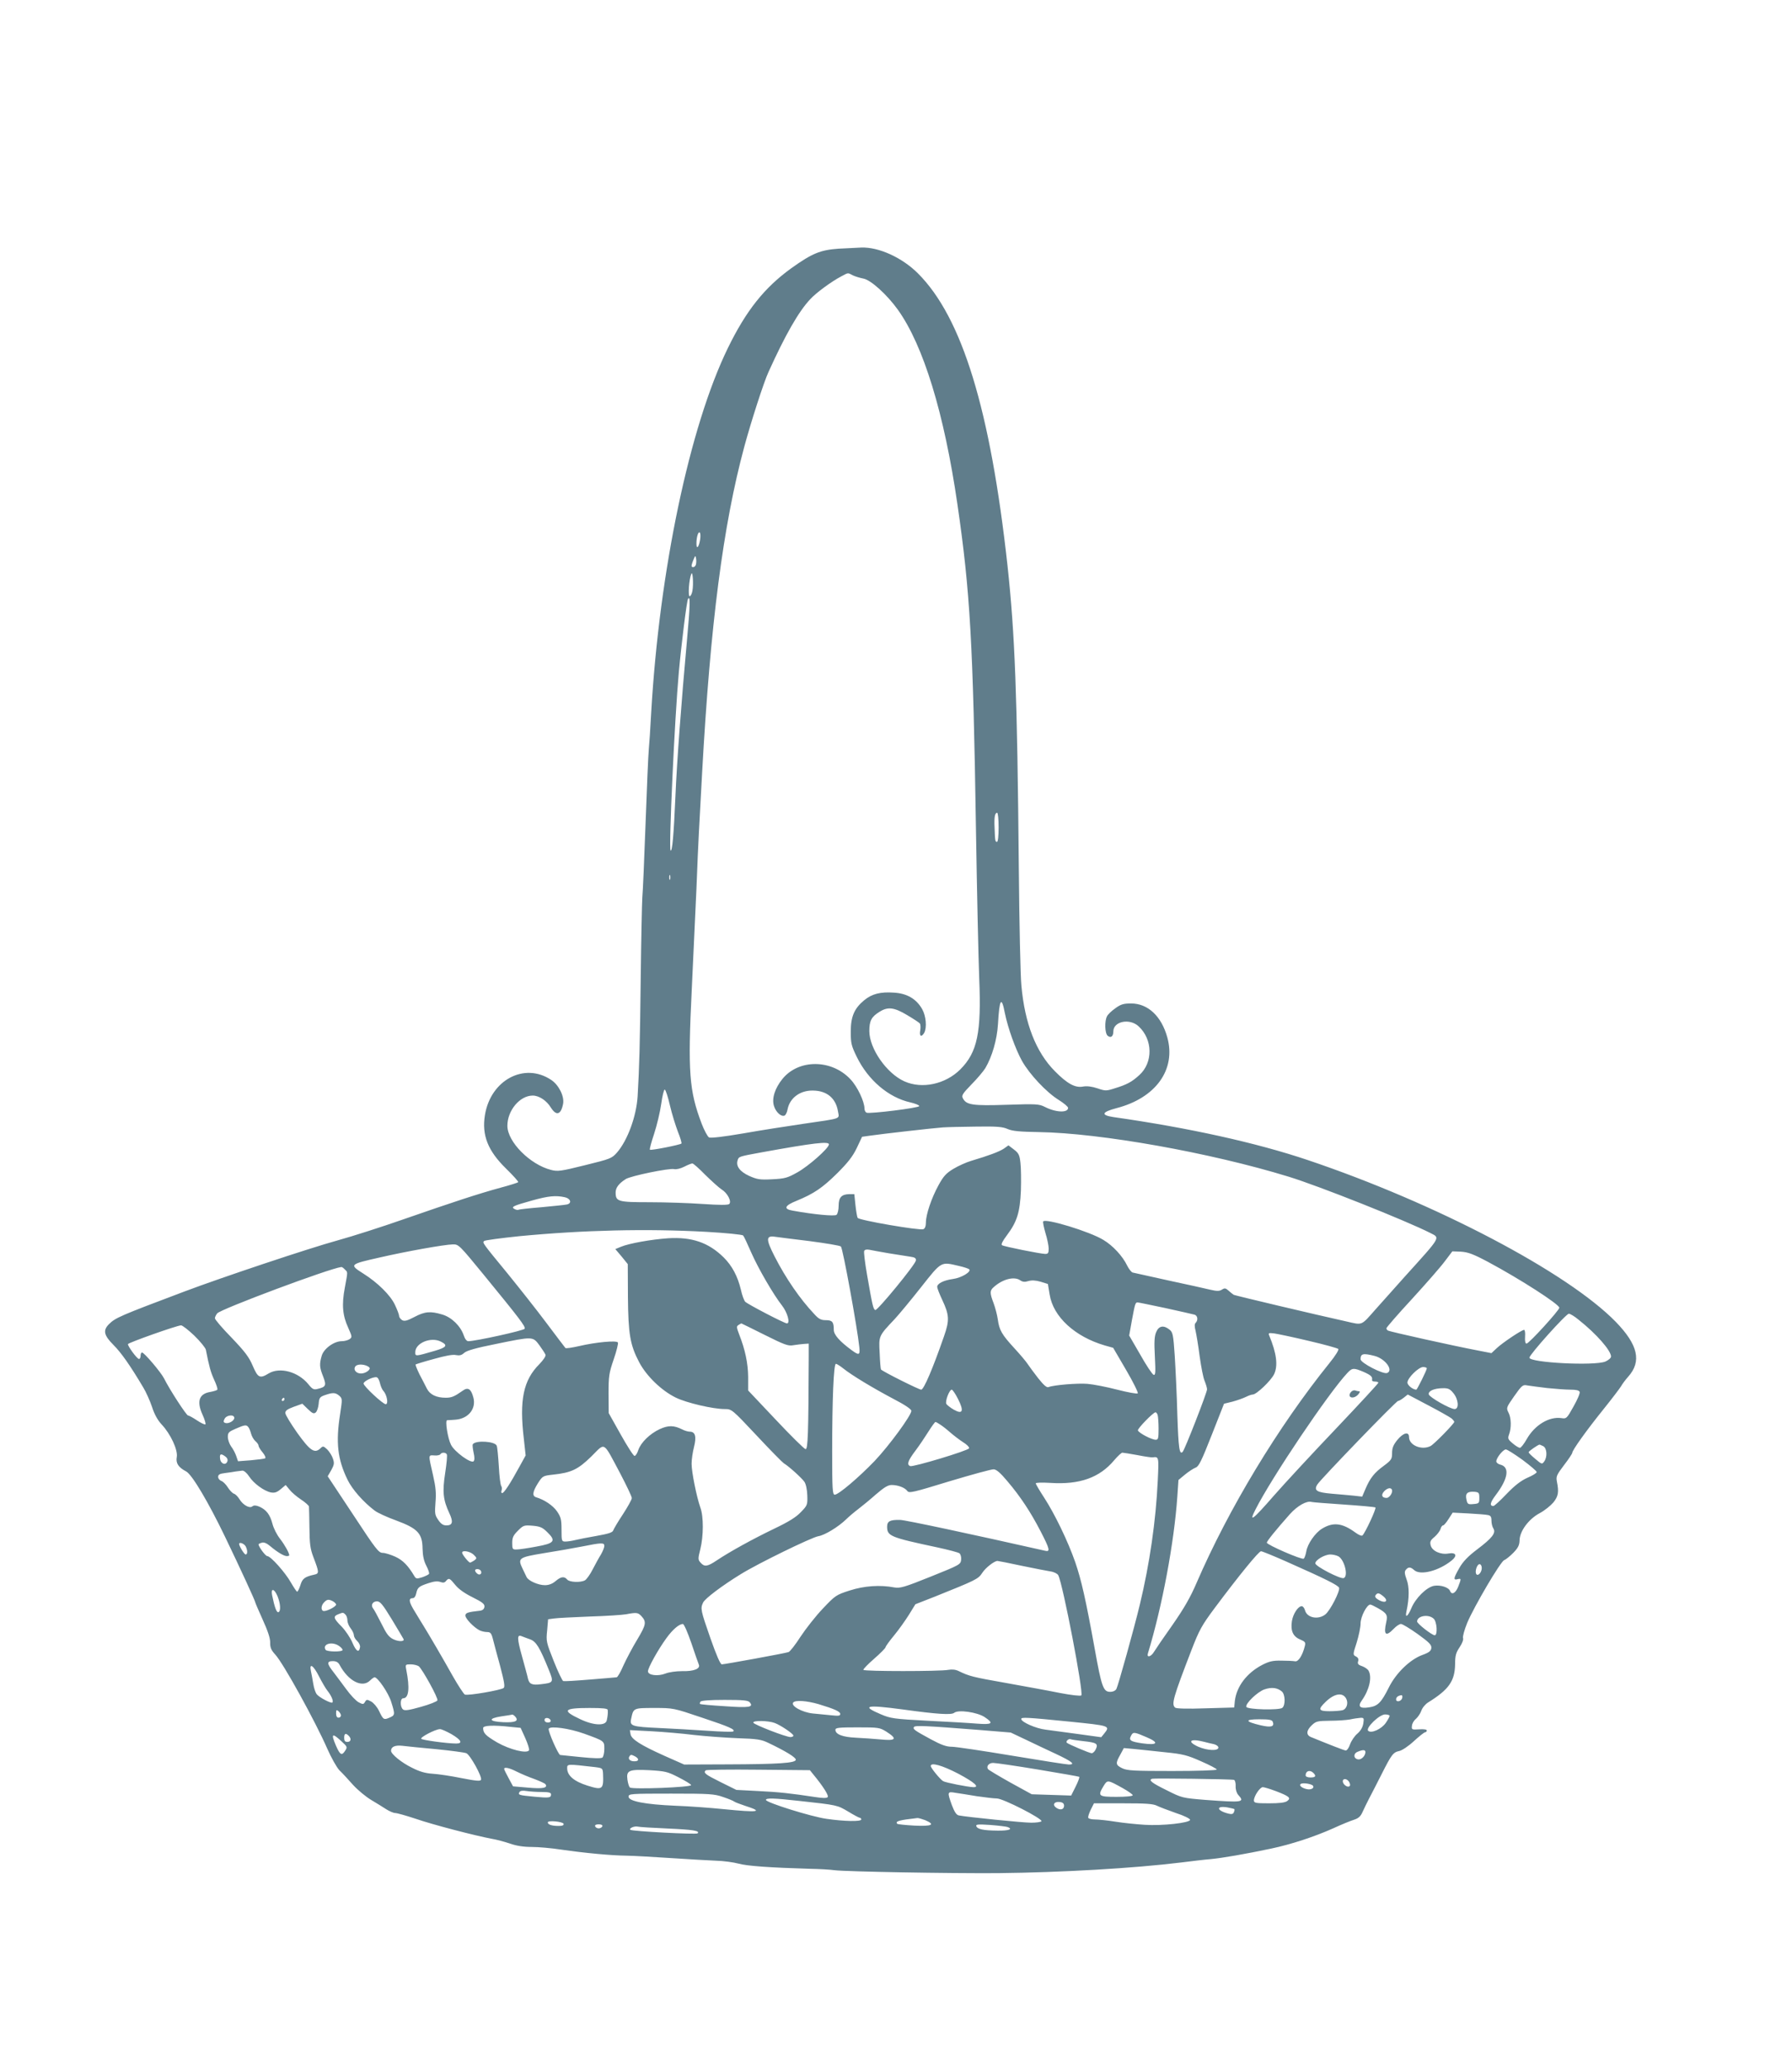 <?xml version="1.0" standalone="no"?>
<!DOCTYPE svg PUBLIC "-//W3C//DTD SVG 20010904//EN"
 "http://www.w3.org/TR/2001/REC-SVG-20010904/DTD/svg10.dtd">
<svg version="1.0" xmlns="http://www.w3.org/2000/svg"
 width="1109pt" height="1280pt" viewBox="0 0 1109 1280"
 preserveAspectRatio="xMidYMid meet">
<g transform="translate(0,1280) scale(0.1,-0.1)"
fill="#607d8b" stroke="none">
<path d="M5190 11261 c-113 -8 -163 -28 -293 -121 -166 -120 -279 -261 -393
-495 -236 -485 -423 -1372 -474 -2255 -5 -96 -12 -200 -15 -230 -3 -30 -12
-237 -20 -460 -8 -223 -17 -427 -20 -455 -2 -27 -7 -257 -10 -510 -5 -416 -8
-527 -19 -720 -8 -124 -62 -272 -128 -348 -32 -36 -40 -39 -198 -78 -149 -37
-169 -40 -210 -29 -130 33 -270 174 -270 273 0 95 77 187 157 187 39 0 86 -31
112 -74 34 -54 63 -45 76 24 8 46 -27 116 -74 147 -166 111 -375 -1 -410 -218
-20 -124 18 -221 132 -332 44 -43 77 -80 74 -83 -3 -3 -52 -19 -109 -34 -136
-37 -303 -92 -599 -195 -134 -47 -318 -106 -409 -131 -178 -49 -714 -228 -950
-317 -398 -150 -426 -162 -466 -202 -38 -38 -31 -69 28 -128 48 -48 103 -126
185 -264 17 -28 41 -82 54 -120 14 -45 35 -82 59 -108 56 -59 102 -159 94
-202 -7 -38 10 -64 58 -89 36 -19 136 -187 241 -405 93 -193 187 -397 187
-406 0 -3 21 -51 46 -107 31 -68 46 -113 46 -140 -1 -31 6 -48 32 -76 51 -56
247 -412 321 -581 25 -57 59 -117 75 -134 17 -16 55 -57 84 -90 30 -33 81 -75
113 -94 32 -19 74 -45 94 -58 19 -12 44 -23 55 -23 11 0 67 -16 125 -35 106
-37 369 -105 470 -124 31 -5 82 -19 115 -30 39 -14 84 -21 134 -21 41 0 122
-7 180 -16 152 -22 313 -37 410 -38 47 -1 171 -8 275 -15 105 -7 228 -14 275
-16 47 -1 110 -10 140 -18 52 -15 199 -25 440 -32 58 -1 128 -5 155 -9 80 -9
704 -20 1010 -18 390 4 842 30 1135 66 63 8 147 18 185 21 72 7 211 31 372 65
124 26 269 74 383 125 52 24 111 48 131 54 27 9 40 21 52 49 9 20 27 57 40 82
13 25 48 92 77 150 62 123 72 136 110 144 16 3 57 30 90 61 33 30 64 55 70 55
5 0 10 5 10 11 0 6 -19 9 -47 7 -46 -3 -48 -2 -45 22 1 14 12 33 25 43 12 11
27 33 33 50 6 18 25 41 43 52 127 79 164 131 166 235 0 54 5 72 28 106 16 24
25 48 21 57 -3 9 9 52 26 94 43 102 207 381 229 388 9 3 34 23 56 45 30 31 38
47 39 78 1 57 57 132 125 168 30 16 67 46 84 66 31 38 35 65 22 129 -6 32 -2
41 44 102 28 36 51 71 51 76 0 16 88 139 191 267 54 67 103 132 111 145 7 13
27 40 44 59 85 95 61 198 -77 340 -300 307 -1113 734 -1906 1001 -318 107
-733 199 -1203 266 -79 12 -72 31 19 55 244 63 370 239 315 438 -36 131 -120
210 -224 210 -47 0 -64 -5 -98 -30 -23 -16 -46 -38 -51 -49 -16 -29 -14 -106
4 -121 20 -16 35 -4 35 28 1 62 102 82 157 30 88 -82 89 -224 4 -301 -47 -43
-77 -59 -152 -82 -53 -17 -58 -17 -108 0 -33 11 -65 15 -87 11 -49 -10 -98 16
-176 95 -117 118 -186 295 -207 529 -6 58 -13 386 -16 730 -10 1078 -24 1444
-70 1870 -106 963 -280 1534 -554 1808 -98 98 -243 164 -351 160 -25 -1 -88
-4 -140 -7z m88 -165 c15 -7 44 -16 65 -20 46 -8 147 -100 213 -192 159 -222
287 -641 369 -1204 79 -542 97 -858 115 -2020 6 -377 15 -788 20 -915 14 -334
-11 -457 -117 -563 -92 -92 -237 -123 -346 -74 -110 49 -217 203 -217 311 0
64 13 89 64 120 51 32 90 27 170 -21 39 -23 74 -46 79 -52 4 -6 5 -26 2 -43
-7 -37 8 -44 25 -14 17 33 11 103 -13 146 -36 63 -93 97 -174 102 -84 6 -137
-7 -186 -48 -60 -50 -82 -100 -82 -194 0 -72 4 -87 37 -155 70 -144 197 -252
331 -282 30 -7 56 -17 56 -23 1 -11 -304 -49 -326 -41 -7 3 -13 14 -13 25 0
44 -44 137 -87 182 -116 124 -319 126 -420 3 -48 -59 -68 -123 -53 -169 12
-38 44 -67 65 -59 7 3 16 20 19 39 14 71 78 118 158 116 86 -1 141 -48 154
-129 8 -49 29 -41 -216 -77 -96 -14 -263 -40 -370 -59 -122 -21 -201 -30 -212
-25 -9 5 -30 44 -46 86 -77 203 -86 319 -61 828 10 209 23 490 29 625 5 135
12 290 15 345 3 55 12 222 20 370 51 925 130 1534 261 2020 41 152 121 401
150 463 104 230 187 375 258 450 35 39 132 110 191 141 47 25 40 24 73 7z
m-945 -1634 c-7 -47 -23 -66 -23 -26 0 40 11 75 20 69 5 -3 6 -22 3 -43z m-27
-158 c-6 -16 -26 -19 -26 -5 0 5 5 22 12 38 11 27 12 27 16 5 2 -13 1 -30 -2
-38z m-21 -161 c-3 -18 -11 -33 -17 -33 -11 0 -4 105 10 138 9 23 15 -63 7
-105z m-34 -310 c-34 -374 -62 -745 -71 -960 -10 -236 -20 -348 -30 -336 -12
14 25 817 51 1103 16 175 49 442 57 454 15 23 13 -41 -7 -261z m1929 -1153 c0
-53 -4 -90 -10 -90 -11 0 -12 5 -15 90 -3 63 2 90 16 90 5 0 9 -40 9 -90z
m-2033 -322 c-3 -7 -5 -2 -5 12 0 14 2 19 5 13 2 -7 2 -19 0 -25z m2072 -829
c19 -92 65 -221 106 -295 47 -83 151 -194 227 -241 32 -20 58 -42 58 -49 0
-32 -76 -29 -144 6 -36 18 -53 19 -236 13 -211 -7 -250 -1 -271 40 -10 17 -2
29 53 86 36 36 74 82 86 101 42 72 72 175 78 271 9 159 22 178 43 68z m-2073
-570 c12 -52 35 -125 49 -162 15 -37 25 -70 22 -74 -9 -8 -189 -44 -195 -38
-3 3 9 47 26 98 17 52 37 135 44 185 7 51 17 91 22 89 6 -2 20 -46 32 -98z
m2090 -146 c30 -13 75 -17 194 -19 380 -6 1060 -127 1545 -276 186 -57 722
-270 878 -349 60 -31 68 -18 -158 -268 -71 -80 -154 -172 -183 -205 -90 -102
-78 -97 -179 -74 -190 42 -688 160 -698 165 -5 3 -20 15 -31 25 -19 17 -25 18
-42 7 -16 -10 -31 -10 -74 0 -29 7 -145 33 -258 57 -113 25 -212 47 -221 49
-8 3 -23 22 -33 42 -28 59 -89 125 -148 160 -85 52 -359 135 -372 114 -3 -4 4
-37 14 -72 11 -35 20 -79 20 -96 0 -28 -4 -33 -22 -33 -31 1 -252 45 -267 54
-7 5 3 25 30 61 63 84 81 141 87 277 2 64 1 142 -3 173 -5 47 -11 59 -40 81
l-34 26 -28 -20 c-28 -19 -95 -44 -203 -76 -30 -9 -79 -31 -109 -49 -45 -27
-62 -45 -93 -102 -44 -80 -78 -182 -78 -231 0 -23 -6 -37 -16 -41 -24 -9 -396
55 -406 70 -4 6 -10 42 -14 80 l-7 67 -31 0 c-48 -1 -66 -20 -66 -72 0 -25 -6
-50 -13 -56 -12 -10 -141 2 -272 26 -58 10 -50 31 25 61 107 44 160 80 252
171 65 65 95 103 120 155 l33 70 50 7 c75 11 393 47 450 51 28 2 120 4 206 5
128 2 164 -1 195 -15z m-1106 -95 c0 -23 -125 -134 -195 -173 -62 -35 -78 -39
-156 -43 -77 -4 -93 -1 -143 21 -58 27 -83 61 -71 97 7 23 8 23 150 49 320 58
415 69 415 49z m-765 -189 c39 -38 84 -79 101 -90 36 -22 63 -74 47 -90 -7 -7
-60 -7 -162 0 -84 6 -233 11 -331 11 -197 0 -210 4 -210 61 0 29 20 55 62 82
31 20 270 69 300 62 14 -3 39 3 63 15 21 11 44 20 50 20 6 0 42 -32 80 -71z
m-870 -138 c37 -8 46 -38 13 -45 -13 -3 -84 -10 -158 -17 -74 -6 -138 -13
-142 -16 -5 -2 -15 0 -24 5 -24 13 -8 20 110 53 101 28 145 32 201 20z m873
-214 c122 -7 226 -17 231 -23 5 -5 27 -52 50 -105 44 -100 137 -260 191 -329
33 -42 52 -110 30 -110 -15 0 -240 117 -258 134 -7 7 -20 41 -27 75 -20 83
-54 147 -106 199 -94 93 -198 128 -344 119 -104 -7 -244 -32 -293 -53 l-34
-14 39 -46 38 -47 1 -201 c2 -231 13 -299 70 -407 45 -85 138 -175 226 -218
67 -33 231 -71 303 -71 43 0 45 -1 196 -162 84 -90 160 -167 169 -173 33 -20
111 -91 128 -115 10 -15 17 -49 18 -85 2 -58 0 -62 -40 -103 -29 -31 -76 -60
-164 -102 -131 -63 -275 -142 -357 -197 -57 -38 -75 -41 -99 -14 -17 19 -17
24 -2 84 20 81 21 202 0 258 -23 66 -54 218 -54 271 0 26 7 73 15 104 16 63 8
94 -26 94 -11 0 -32 6 -47 14 -52 26 -86 26 -139 2 -62 -29 -117 -83 -133
-130 -6 -20 -17 -36 -23 -36 -7 0 -45 60 -86 133 l-74 132 -1 120 c0 109 3
128 32 213 18 52 29 98 26 104 -9 14 -136 2 -239 -22 -44 -10 -83 -16 -86 -12
-4 4 -57 75 -119 157 -62 83 -170 219 -239 304 -157 191 -156 190 -145 201 5
5 104 18 219 30 399 38 788 47 1153 27z m645 -58 c98 -13 184 -27 191 -33 12
-10 102 -505 114 -623 5 -50 -2 -52 -47 -19 -75 55 -111 96 -111 126 0 49 -9
60 -49 60 -30 0 -44 7 -72 38 -88 93 -176 221 -245 356 -55 108 -55 131 4 122
20 -3 117 -15 215 -27z m-2021 -206 c225 -275 261 -322 255 -336 -4 -11 -304
-77 -349 -77 -10 0 -21 14 -28 36 -20 58 -75 112 -133 129 -73 22 -108 19
-172 -15 -44 -23 -61 -28 -76 -20 -10 6 -19 18 -19 26 0 8 -12 40 -26 69 -28
60 -107 138 -198 195 -85 54 -83 56 104 98 165 38 400 80 452 81 36 1 40 -3
190 -186z m2508 131 c52 -8 112 -18 133 -21 30 -4 37 -10 35 -24 -4 -26 -238
-311 -251 -306 -13 4 -18 28 -51 217 -13 74 -21 141 -18 148 3 8 14 11 31 8
14 -3 69 -13 121 -22z m3710 -54 c198 -106 440 -262 440 -283 0 -16 -188 -222
-203 -222 -7 0 -11 15 -9 43 2 23 -1 42 -6 42 -15 0 -134 -80 -169 -113 l-33
-31 -92 18 c-128 24 -539 115 -549 122 -5 3 -9 9 -9 14 0 5 71 87 158 181 86
94 178 199 203 233 l47 62 53 -2 c44 -3 75 -14 169 -64z m-3277 -24 c32 -7 61
-17 65 -21 15 -15 -48 -53 -100 -60 -58 -8 -98 -28 -98 -49 0 -8 14 -44 31
-80 44 -94 46 -126 11 -226 -69 -199 -125 -330 -141 -330 -14 0 -236 111 -249
125 -2 2 -6 47 -8 100 -6 109 -7 106 93 212 26 28 100 117 163 197 128 162
122 158 233 132z m-3799 -22 c19 -19 19 -9 0 -113 -20 -105 -14 -172 21 -248
24 -54 25 -58 9 -70 -10 -7 -32 -13 -49 -13 -48 0 -111 -46 -124 -90 -15 -52
-14 -72 9 -129 21 -55 17 -64 -33 -76 -25 -7 -33 -3 -59 29 -63 77 -177 108
-246 66 -54 -33 -66 -27 -98 48 -23 54 -48 87 -131 174 -57 58 -103 112 -103
120 0 7 7 21 14 30 20 26 694 278 768 287 4 1 14 -6 22 -15z m4181 -68 c13 -9
27 -11 49 -4 21 6 45 5 76 -4 l45 -14 11 -66 c22 -137 156 -260 340 -314 l53
-15 80 -137 c44 -75 76 -140 72 -145 -4 -4 -61 6 -127 23 -65 17 -148 33 -184
36 -62 5 -208 -7 -241 -20 -11 -5 -30 12 -65 56 -27 35 -56 74 -65 88 -9 14
-45 57 -82 97 -77 84 -93 111 -102 178 -4 28 -16 73 -26 100 -24 63 -24 78 0
99 56 51 129 69 166 42z m897 -171 c90 -20 171 -38 181 -41 19 -6 23 -34 6
-51 -7 -7 -7 -22 0 -49 5 -22 17 -92 25 -156 9 -64 22 -134 31 -154 8 -20 15
-43 15 -52 0 -20 -138 -374 -151 -387 -20 -20 -26 21 -33 233 -3 119 -11 282
-16 362 -9 132 -12 146 -33 162 -36 29 -66 23 -82 -16 -11 -26 -13 -61 -8
-151 5 -99 4 -117 -8 -113 -8 3 -45 58 -82 124 l-69 119 17 95 c19 101 21 110
35 110 5 0 82 -16 172 -35z m2557 -72 c110 -87 201 -191 201 -228 0 -9 -15
-22 -35 -31 -67 -28 -470 -7 -470 24 0 19 227 272 244 272 8 0 35 -16 60 -37z
m-5037 -94 c122 -61 146 -70 177 -64 20 3 50 7 66 8 l30 2 0 -87 c-2 -473 -5
-569 -20 -566 -9 2 -92 84 -185 183 l-170 180 0 85 c-1 85 -19 169 -56 263
-16 42 -17 49 -4 57 8 5 16 10 18 10 1 0 66 -32 144 -71z m-3529 -5 c37 -36
69 -76 71 -87 20 -103 30 -139 51 -185 14 -30 23 -57 20 -62 -2 -4 -22 -10
-43 -14 -70 -11 -86 -58 -49 -140 14 -31 22 -58 18 -61 -5 -2 -28 9 -52 25
-24 16 -49 30 -55 30 -10 0 -113 158 -149 230 -20 39 -123 160 -136 160 -5 0
-9 -9 -9 -20 0 -11 -4 -20 -10 -20 -12 0 -71 81 -68 92 3 9 299 114 328 116 8
1 45 -28 83 -64z m6896 -32 c95 -22 178 -45 183 -50 5 -5 -16 -40 -55 -88
-317 -393 -624 -902 -822 -1360 -38 -89 -78 -158 -149 -260 -54 -76 -105 -151
-114 -166 -18 -31 -47 -39 -38 -10 89 293 162 684 182 970 l7 103 41 34 c23
19 53 38 66 43 19 7 37 44 99 202 l76 193 53 13 c29 8 66 21 82 29 16 8 35 15
43 15 23 0 113 86 132 126 25 53 15 130 -30 238 -7 17 -4 18 31 14 21 -3 117
-23 213 -46z m-4761 -27 c18 -25 35 -51 38 -59 3 -8 -13 -32 -38 -58 -99 -99
-125 -221 -96 -464 l11 -101 -38 -69 c-57 -105 -96 -164 -107 -164 -6 0 -7 7
-4 16 4 9 2 22 -2 28 -5 6 -12 61 -15 122 -4 61 -9 118 -13 127 -10 28 -132
35 -148 9 -3 -5 0 -28 5 -52 7 -29 6 -47 0 -53 -16 -16 -119 59 -140 102 -20
39 -38 151 -24 152 4 0 27 1 49 3 82 5 133 68 113 139 -14 52 -33 64 -65 41
-51 -36 -69 -44 -105 -44 -58 0 -98 19 -117 56 -9 18 -30 59 -46 89 -15 31
-26 58 -24 61 3 2 53 18 113 34 71 20 118 29 137 24 22 -4 35 -1 51 14 16 14
72 30 197 55 229 47 227 47 268 -8z m-609 22 c44 -22 35 -35 -36 -56 -124 -36
-123 -36 -123 -9 0 57 98 97 159 65z m5777 -88 c67 -17 120 -90 78 -106 -25
-9 -164 63 -164 85 0 35 15 39 86 21z m-6221 -71 c13 -12 -21 -38 -51 -38 -31
0 -50 25 -34 45 14 17 65 12 85 -7z m2934 -7 c54 -43 180 -119 308 -187 72
-37 113 -65 113 -75 0 -28 -137 -215 -227 -310 -99 -103 -224 -209 -247 -209
-14 0 -16 31 -16 268 0 318 9 542 23 542 5 0 26 -13 46 -29z m3611 1 c0 -11
-60 -132 -65 -132 -21 0 -55 27 -55 44 0 28 69 96 97 96 13 0 23 -4 23 -8z
m-389 -23 c44 -20 54 -29 50 -51 0 -5 8 -8 19 -8 11 0 20 -3 20 -7 0 -5 -118
-132 -261 -283 -144 -151 -316 -337 -382 -412 -135 -155 -161 -175 -117 -89
101 199 451 719 568 844 31 33 39 33 103 6z m-6090 -67 c4 -18 13 -41 22 -50
22 -25 32 -82 14 -82 -17 0 -137 111 -137 128 0 14 57 42 80 39 8 -1 17 -17
21 -35z m7224 -32 c50 -5 114 -10 143 -10 36 0 54 -4 58 -14 3 -8 -14 -48 -38
-90 -41 -74 -44 -77 -75 -72 -76 11 -165 -43 -214 -129 -17 -30 -36 -55 -43
-55 -6 0 -27 12 -45 28 -29 24 -31 30 -22 55 15 40 14 103 -4 136 -14 28 -13
31 36 101 48 68 53 72 82 66 18 -3 73 -10 122 -16z m-581 -31 c32 -38 37 -99
8 -99 -28 0 -156 73 -160 91 -4 21 33 37 85 38 34 1 46 -4 67 -30z m-3065 -37
c38 -75 29 -97 -26 -66 -21 12 -41 28 -46 35 -10 16 18 89 33 89 5 0 23 -26
39 -58z m-3830 21 c20 -18 20 -20 6 -113 -28 -177 -16 -281 46 -408 29 -59 95
-135 167 -190 18 -14 79 -42 135 -62 132 -49 161 -80 162 -174 1 -44 8 -76 23
-105 12 -23 20 -46 17 -51 -3 -5 -22 -14 -42 -21 -33 -10 -38 -10 -48 6 -39
66 -71 99 -118 121 -29 13 -64 24 -79 24 -25 0 -43 24 -183 237 l-157 237 22
38 c18 33 20 43 10 72 -6 18 -22 43 -35 56 -24 22 -26 23 -44 5 -35 -31 -62
-13 -141 97 -40 57 -74 112 -74 123 -1 15 12 24 52 39 l53 19 34 -33 c28 -27
37 -31 49 -21 8 7 16 31 18 53 3 37 7 43 38 54 49 17 65 17 89 -3z m6884 -141
c9 -8 17 -18 17 -21 0 -11 -125 -139 -147 -150 -55 -28 -133 5 -133 55 0 37
-36 28 -74 -19 -23 -29 -31 -48 -31 -79 0 -37 -4 -44 -51 -79 -59 -43 -85 -76
-114 -144 l-20 -47 -53 6 c-28 3 -89 8 -134 12 -95 8 -114 20 -90 58 25 37
487 516 499 516 5 0 21 9 35 20 l25 20 127 -67 c69 -36 134 -73 144 -81z
m-7223 118 c0 -5 -5 -10 -11 -10 -5 0 -7 5 -4 10 3 6 8 10 11 10 2 0 4 -4 4
-10z m5404 -96 c3 -9 6 -47 6 -85 0 -60 -2 -69 -18 -69 -25 0 -105 42 -110 58
-3 11 94 111 109 112 4 0 10 -7 13 -16z m-5714 -19 c0 -18 -37 -38 -56 -31
-12 4 -12 10 -4 26 13 24 60 28 60 5z m4370 -42 c14 -9 42 -31 62 -49 21 -18
56 -45 78 -59 23 -14 40 -31 37 -38 -4 -14 -346 -117 -364 -110 -23 9 -14 34
32 95 25 33 61 87 81 119 20 32 40 59 43 59 4 0 18 -8 31 -17z m-4283 -15 c6
-7 13 -26 17 -41 4 -15 15 -35 26 -45 11 -9 20 -22 20 -28 0 -7 11 -26 25 -42
14 -17 21 -33 16 -37 -6 -3 -46 -8 -89 -12 l-79 -6 -11 32 c-6 18 -20 45 -32
60 -11 16 -20 42 -20 59 0 26 6 32 48 50 57 25 67 26 79 10z m2301 -286 c39
-75 72 -143 72 -153 0 -9 -25 -54 -55 -100 -30 -45 -57 -91 -60 -100 -4 -13
-30 -21 -103 -34 -53 -9 -113 -21 -133 -26 -20 -5 -47 -9 -60 -9 -23 0 -24 3
-24 73 0 64 -4 79 -28 114 -25 36 -78 72 -129 87 -26 8 -22 34 11 87 29 45 31
46 93 53 114 12 155 32 238 113 88 87 69 99 178 -105z m5713 168 c23 -13 26
-67 5 -95 -13 -18 -15 -17 -54 16 -23 19 -42 37 -42 42 0 6 59 47 68 47 2 0
12 -5 23 -10z m-128 -85 c48 -36 87 -69 87 -75 0 -6 -26 -22 -57 -35 -40 -18
-78 -47 -129 -100 -39 -41 -76 -75 -82 -75 -25 0 -20 22 14 67 77 101 89 174
29 189 -14 3 -25 13 -25 20 0 22 42 74 59 74 9 0 55 -30 104 -65z m-6658 35
c4 -6 -1 -58 -10 -116 -18 -116 -13 -166 26 -249 25 -53 20 -75 -18 -75 -21 0
-34 9 -51 34 -21 30 -22 41 -17 107 5 58 2 95 -15 169 -30 131 -30 125 7 123
17 -2 35 2 38 7 8 13 32 13 40 0z m4274 -5 c45 -9 87 -15 94 -14 39 5 39 4 32
-143 -12 -252 -50 -514 -111 -768 -35 -146 -134 -501 -145 -522 -6 -11 -21
-18 -39 -18 -42 0 -53 31 -95 265 -56 309 -83 427 -121 538 -45 129 -127 299
-193 400 -28 43 -51 82 -51 87 0 5 39 6 90 3 181 -12 305 32 396 141 21 25 44
46 50 46 6 0 48 -7 93 -15z m-5644 -9 c11 -8 16 -19 12 -30 -10 -27 -42 -15
-45 17 -4 30 5 34 33 13z m4838 -151 c82 -96 146 -194 206 -310 58 -112 62
-130 29 -122 -457 103 -863 190 -898 191 -62 1 -80 -8 -80 -42 0 -58 19 -66
310 -128 69 -15 131 -31 138 -37 7 -6 12 -24 10 -40 -3 -29 -9 -32 -188 -104
-164 -66 -190 -73 -225 -67 -89 17 -187 10 -277 -19 -84 -27 -89 -31 -165
-111 -44 -46 -106 -125 -139 -175 -32 -50 -66 -93 -74 -95 -23 -8 -397 -76
-413 -76 -9 0 -33 55 -71 163 -60 172 -62 183 -45 219 11 25 119 106 233 176
108 67 439 228 480 235 40 6 126 59 173 105 15 15 48 43 73 62 25 19 75 60
111 92 50 43 74 58 97 58 39 0 82 -16 97 -37 11 -15 36 -9 261 60 137 41 260
75 274 74 17 -1 42 -23 83 -72z m-4692 29 c29 -45 93 -91 135 -100 24 -4 37 0
61 20 l31 26 24 -29 c12 -16 44 -43 71 -61 26 -17 48 -37 49 -43 1 -7 2 -66 3
-132 1 -100 5 -130 24 -180 37 -97 37 -103 5 -110 -58 -13 -73 -24 -85 -65 -7
-22 -16 -40 -20 -40 -4 0 -21 26 -39 57 -35 62 -125 163 -146 163 -11 0 -54
58 -54 73 0 2 9 7 21 10 13 4 31 -4 52 -22 44 -37 84 -61 102 -61 8 0 15 2 15
5 0 15 -29 66 -57 102 -19 24 -40 65 -47 93 -15 57 -38 87 -81 106 -21 9 -34
9 -43 2 -17 -15 -58 8 -80 44 -9 15 -24 31 -34 34 -9 3 -26 20 -38 39 -12 19
-30 37 -40 40 -11 4 -20 15 -20 25 0 15 10 20 43 24 23 3 53 7 67 10 14 2 32
4 41 5 9 0 27 -15 40 -35z m7072 -81 c10 -16 -13 -53 -32 -53 -29 0 -36 18
-15 41 18 19 39 25 47 12z m542 -53 c0 -33 -2 -35 -37 -38 -33 -3 -37 -1 -43
29 -8 37 6 50 50 47 27 -3 30 -6 30 -38z m-838 -41 c103 -7 191 -15 195 -18 7
-6 -62 -155 -80 -173 -5 -5 -24 3 -43 17 -82 60 -138 67 -207 25 -43 -26 -91
-95 -98 -142 -4 -21 -11 -41 -16 -44 -12 -8 -228 86 -228 99 0 10 56 79 143
177 47 52 104 84 134 75 6 -2 96 -9 200 -16z m891 -65 c17 -3 22 -11 22 -34 0
-17 5 -39 12 -49 17 -28 -7 -59 -101 -130 -57 -43 -88 -76 -110 -115 -36 -63
-38 -76 -11 -69 24 6 24 4 4 -47 -16 -40 -40 -52 -50 -26 -9 23 -60 39 -100
32 -46 -9 -114 -76 -140 -139 -21 -51 -40 -64 -30 -19 18 82 18 153 1 197 -13
36 -14 49 -5 60 16 19 29 19 52 -2 38 -34 152 -5 232 60 37 30 27 51 -20 43
-47 -9 -101 15 -110 50 -6 22 -2 32 24 53 16 14 33 36 37 49 3 12 10 22 16 22
5 0 20 18 34 40 l25 39 97 -5 c54 -3 108 -7 121 -10z m-5822 -105 c57 -55 46
-70 -66 -90 -52 -10 -107 -18 -122 -18 -26 -1 -28 2 -28 40 0 34 6 47 35 76
34 34 38 35 91 31 45 -4 61 -10 90 -39z m-1866 -88 c13 -25 13 -51 0 -51 -8 0
-40 51 -40 65 0 14 30 3 40 -14z m2220 2 c0 -10 -10 -34 -21 -53 -12 -19 -35
-61 -51 -92 -16 -32 -38 -62 -48 -68 -28 -15 -96 -12 -110 5 -18 21 -38 19
-72 -10 -20 -17 -42 -25 -66 -25 -41 0 -102 27 -113 50 -4 8 -15 31 -24 50
-33 68 -26 72 130 98 77 12 183 31 235 41 125 25 140 25 140 4z m-808 -55 c20
-20 20 -22 3 -35 -11 -7 -22 -13 -26 -13 -9 0 -49 50 -49 61 0 18 51 8 72 -13z
m5029 -42 c246 -109 319 -146 326 -162 7 -20 -54 -140 -85 -165 -45 -35 -114
-21 -126 26 -4 14 -13 25 -20 25 -23 0 -54 -48 -61 -93 -9 -59 7 -95 51 -113
31 -13 35 -18 29 -41 -14 -57 -40 -98 -60 -94 -11 2 -49 4 -85 4 -52 1 -75 -4
-118 -26 -96 -50 -159 -133 -170 -223 l-4 -41 -177 -5 c-110 -4 -181 -2 -188
4 -25 20 -14 59 100 355 49 127 65 155 143 260 153 205 274 353 288 353 7 0
78 -29 157 -64z m321 33 c38 -20 64 -123 34 -135 -20 -8 -176 73 -176 91 0 21
58 55 93 55 16 0 37 -5 49 -11z m-1959 -59 c78 -16 159 -32 179 -35 21 -3 42
-14 47 -23 29 -55 158 -729 143 -744 -5 -5 -59 1 -133 15 -68 14 -218 41 -334
62 -205 36 -227 42 -291 73 -20 10 -42 12 -65 8 -49 -10 -523 -10 -526 0 -1 5
29 36 67 69 38 33 69 65 70 70 0 6 24 39 53 74 29 35 70 93 92 128 l40 65 120
47 c254 102 269 109 293 146 20 32 75 75 95 75 4 0 72 -13 150 -30z m2847 -14
c0 -27 -24 -53 -34 -37 -10 16 5 61 20 61 8 0 14 -10 14 -24z m-6195 -16 c11
-17 -5 -32 -21 -19 -8 6 -14 15 -14 20 0 12 27 11 35 -1z m-157 -89 c20 -25
58 -52 107 -76 62 -31 75 -42 73 -59 -2 -14 -11 -22 -28 -24 -73 -8 -90 -13
-90 -30 0 -19 51 -72 87 -91 12 -6 33 -11 47 -11 21 0 27 -7 36 -42 6 -24 26
-99 45 -168 25 -95 31 -128 22 -136 -14 -13 -220 -49 -240 -41 -7 3 -42 56
-77 118 -54 97 -147 256 -180 309 -5 8 -28 45 -50 82 -41 65 -44 88 -14 88 8
0 17 13 20 30 8 36 16 43 77 63 33 11 55 13 72 7 17 -6 27 -5 35 6 18 21 23
18 58 -25z m-1101 -68 c19 -47 22 -94 6 -100 -11 -4 -24 30 -39 105 -9 45 13
42 33 -5z m6843 -1 c33 -27 18 -46 -21 -27 -29 15 -35 26 -22 38 10 11 19 8
43 -11z m-6499 -32 c10 -6 19 -15 19 -20 0 -12 -53 -40 -75 -40 -20 0 -20 34
1 54 18 19 28 20 55 6z m364 -112 c37 -62 70 -116 72 -121 9 -16 -28 -18 -62
-2 -29 14 -43 33 -75 98 -22 44 -45 86 -51 93 -16 20 -3 44 24 44 20 0 36 -20
92 -112z m6102 70 c55 -31 62 -43 52 -86 -18 -80 -3 -93 46 -42 16 17 36 30
45 30 9 0 55 -28 103 -62 72 -52 87 -67 85 -87 -2 -18 -14 -28 -56 -43 -76
-28 -163 -112 -207 -201 -47 -94 -68 -115 -122 -123 -58 -9 -72 5 -45 43 46
65 64 142 42 183 -5 10 -24 23 -41 29 -24 8 -29 15 -24 30 4 14 0 23 -14 30
-19 10 -19 12 5 86 13 42 24 95 24 118 0 42 39 117 60 117 5 0 26 -10 47 -22z
m-6389 -40 c7 -7 12 -23 12 -36 0 -13 9 -35 20 -49 11 -14 20 -33 20 -43 0 -9
9 -25 20 -35 12 -11 20 -28 18 -39 -6 -37 -24 -26 -47 28 -12 29 -42 74 -66
99 -51 51 -55 64 -22 77 30 12 31 12 45 -2z m1831 -9 c33 -36 30 -53 -25 -145
-30 -49 -68 -122 -86 -161 -17 -40 -36 -73 -42 -73 -6 -1 -81 -7 -166 -14 -85
-7 -159 -12 -165 -9 -5 2 -32 57 -58 123 -46 116 -48 123 -41 189 l6 70 37 5
c20 3 119 8 221 12 102 3 203 10 225 14 64 12 73 11 94 -11z m4903 -16 c21
-18 26 -103 7 -103 -17 0 -109 72 -109 85 0 35 69 48 102 18z m-4594 -150 c22
-65 43 -126 47 -135 10 -25 -31 -42 -104 -40 -37 0 -81 -6 -103 -15 -46 -18
-108 -11 -108 14 0 22 63 135 114 205 39 54 78 87 102 88 7 0 30 -53 52 -117z
m-998 22 c38 -13 60 -50 116 -188 32 -79 30 -81 -49 -90 -55 -7 -72 1 -80 36
-2 12 -19 73 -36 135 -32 115 -32 139 -2 126 9 -4 32 -12 51 -19z m-1182 -41
c12 -8 22 -19 22 -25 0 -13 -97 -12 -105 1 -22 36 40 54 83 24z m3 -116 c54
-102 141 -146 189 -98 11 11 24 20 28 20 20 0 86 -97 103 -152 25 -79 24 -83
-11 -98 -35 -15 -38 -13 -65 43 -11 23 -33 49 -48 57 -26 14 -29 13 -38 -2 -9
-16 -13 -17 -39 -3 -16 8 -51 45 -77 81 -26 36 -63 84 -80 107 -41 52 -41 67
-3 67 20 0 33 -7 41 -22z m491 -10 c23 -20 121 -197 115 -211 -3 -7 -48 -25
-102 -40 -75 -21 -100 -25 -111 -16 -19 16 -18 69 1 69 35 0 42 63 19 178 -6
31 -5 32 28 32 19 0 41 -6 50 -12z m-617 -64 c17 -33 40 -73 52 -88 24 -30 38
-64 30 -72 -7 -8 -81 31 -97 51 -7 9 -17 37 -21 63 -4 26 -11 62 -15 81 -11
53 16 35 51 -35z m5958 -92 c21 -18 23 -84 3 -101 -19 -16 -218 -11 -223 6 -7
20 69 93 112 108 44 15 80 11 108 -13z m398 -44 c15 -28 3 -65 -23 -72 -13 -3
-49 -6 -80 -6 -68 0 -73 11 -25 57 54 53 106 62 128 21z m347 5 c-4 -22 -38
-30 -38 -10 0 14 13 24 33 26 5 1 7 -7 5 -16z m-4038 -28 c25 -30 -2 -35 -155
-24 -82 5 -151 11 -153 14 -2 2 -1 8 3 14 4 7 59 11 149 11 117 0 146 -3 156
-15z m425 -11 c99 -30 135 -46 135 -61 0 -12 -11 -13 -57 -8 -32 3 -83 8 -113
11 -66 7 -138 47 -121 68 14 16 82 11 156 -10z m521 -33 c216 -30 302 -35 319
-21 25 21 142 4 188 -26 59 -39 49 -48 -45 -41 -46 4 -184 12 -307 18 -208 11
-229 14 -290 40 -125 53 -89 60 135 30z m-1825 -3 c2 -17 0 -38 -6 -65 -8 -35
-82 -32 -165 8 -115 54 -102 69 58 69 82 0 112 -3 113 -12z m584 -48 c171 -57
206 -73 193 -85 -3 -4 -75 -2 -159 4 -85 6 -219 13 -299 17 -170 8 -184 12
-174 57 14 67 13 67 143 67 118 0 118 0 296 -60z m-2235 14 c0 -8 -7 -14 -15
-14 -10 0 -15 10 -15 26 0 22 2 25 15 14 8 -7 15 -19 15 -26z m1080 -9 c22
-26 -2 -36 -75 -33 -90 4 -97 23 -13 36 35 5 66 10 69 11 4 0 12 -6 19 -14z
m5410 6 c0 -4 -10 -23 -23 -42 -26 -39 -91 -69 -110 -50 -17 17 69 101 105
101 15 0 28 -4 28 -9z m-5192 -28 c2 -8 -5 -13 -17 -13 -12 0 -21 6 -21 16 0
18 31 15 38 -3z m3207 -7 c257 -26 257 -26 218 -75 l-18 -22 -145 20 c-80 11
-170 23 -200 27 -59 7 -150 47 -150 66 0 12 35 10 295 -16z m1822 -12 c-4 -24
-17 -46 -37 -63 -17 -14 -37 -44 -45 -66 -7 -22 -20 -39 -27 -38 -11 1 -100
36 -215 83 -31 13 -29 41 5 73 26 25 35 27 113 28 46 0 102 4 124 8 22 5 51 9
64 10 22 1 23 -2 18 -35z m-560 10 c11 -30 -11 -36 -76 -21 -97 23 -100 37 -8
37 61 0 79 -3 84 -16z m-3082 -7 c39 -15 115 -67 115 -78 0 -5 -8 -9 -18 -9
-28 0 -226 77 -230 89 -5 15 94 13 133 -2z m-1635 -24 l62 -6 29 -64 c16 -36
26 -69 23 -75 -14 -22 -118 4 -196 48 -73 43 -88 58 -88 90 0 16 63 19 170 7z
m2900 -19 l195 -16 93 -44 c51 -25 135 -64 186 -88 100 -47 124 -66 81 -66
-14 0 -173 25 -353 55 -180 30 -347 55 -371 55 -34 0 -65 11 -130 46 -101 55
-113 63 -105 76 7 11 73 8 404 -18z m-2445 -23 c127 -46 125 -45 125 -95 0
-24 -6 -48 -12 -53 -9 -6 -55 -5 -133 3 -66 7 -124 13 -128 13 -12 1 -78 151
-71 163 11 18 127 2 219 -31z m1871 12 c69 -44 59 -57 -33 -48 -43 4 -114 9
-157 11 -82 4 -126 21 -126 49 0 13 23 15 136 15 132 0 138 -1 180 -27z
m-2692 -15 c61 -36 72 -58 29 -58 -55 0 -208 21 -216 29 -9 9 86 59 115 60 9
1 41 -14 72 -31z m1501 -5 c72 -8 193 -17 270 -20 121 -4 147 -8 190 -29 109
-52 170 -90 170 -104 0 -21 -107 -28 -431 -29 l-260 -1 -122 54 c-147 66 -206
103 -210 135 l-4 24 134 -7 c73 -4 192 -14 263 -23z m2801 -14 c80 -34 68 -51
-26 -38 -75 11 -86 19 -70 48 12 24 20 23 96 -10z m-4938 9 c18 -18 14 -38 -8
-38 -15 0 -20 7 -20 25 0 27 9 32 28 13z m-45 -34 c37 -34 38 -36 22 -60 -20
-31 -31 -24 -56 33 -32 75 -24 81 34 27z m4589 1 c85 -9 95 -16 80 -49 -6 -14
-18 -26 -26 -26 -13 0 -145 56 -154 65 -8 8 11 26 22 22 7 -3 42 -8 78 -12z
m748 -4 c19 -5 47 -12 63 -15 15 -4 27 -13 27 -21 0 -22 -68 -19 -124 5 -73
33 -51 53 34 31z m-4750 -46 c91 -9 174 -20 186 -25 23 -9 98 -144 91 -164 -4
-10 -29 -8 -121 10 -64 13 -144 25 -179 27 -45 3 -80 13 -127 37 -66 32 -130
85 -130 105 0 25 25 36 70 31 25 -3 119 -13 210 -21z m4510 -19 c110 -11 138
-18 223 -56 53 -23 97 -46 97 -51 0 -5 -121 -9 -275 -9 -237 0 -279 2 -310 17
-41 20 -43 30 -12 84 l22 41 65 -6 c36 -4 121 -12 190 -20z m1240 1 c0 -24
-26 -49 -46 -45 -28 5 -30 36 -2 47 33 14 48 13 48 -2z m-4519 -27 c26 -15 24
-30 -5 -30 -27 0 -41 14 -31 30 8 13 12 12 36 0z m2493 -81 c138 -23 253 -43
255 -45 3 -3 -7 -30 -22 -60 l-28 -56 -122 4 -122 4 -133 73 c-73 41 -135 78
-138 83 -11 18 6 38 32 38 15 0 140 -18 278 -41z m-2741 15 c46 -6 47 -7 49
-42 4 -97 -3 -102 -98 -72 -82 26 -124 62 -124 107 0 27 -1 27 173 7z m2248
-41 c101 -54 134 -84 92 -83 -33 1 -171 28 -186 37 -18 10 -77 82 -77 94 0 24
71 4 171 -48z m-2733 13 c26 -13 75 -34 110 -46 34 -13 65 -27 68 -32 15 -23
-16 -29 -107 -21 l-94 8 -27 50 c-15 28 -28 53 -28 58 0 13 31 7 78 -17z
m1001 -35 c41 -21 76 -42 78 -48 5 -14 -366 -28 -379 -15 -6 6 -12 27 -15 48
-8 58 9 65 136 59 98 -6 112 -9 180 -44z m834 18 c61 -74 98 -132 89 -141 -7
-7 -34 -6 -79 1 -145 22 -223 31 -352 37 l-134 7 -99 49 c-94 47 -106 56 -91
72 4 4 151 6 326 4 l319 -3 21 -26z m3095 9 c19 -19 14 -28 -18 -28 -18 0 -30
5 -30 13 0 28 27 36 48 15z m-491 -43 c6 -2 11 -19 10 -39 -1 -20 6 -43 16
-54 42 -46 28 -48 -202 -31 -145 12 -146 12 -243 61 -92 45 -112 62 -88 70 13
4 492 -2 507 -7z m713 -14 c7 -14 7 -22 0 -26 -13 -8 -40 13 -40 31 0 21 28
17 40 -5z m-1402 -37 c34 -19 62 -39 62 -44 0 -6 -43 -10 -100 -10 -113 0
-118 5 -80 68 24 38 24 38 118 -14z m1178 14 c9 -15 -14 -26 -40 -20 -31 7
-49 24 -36 32 14 9 69 0 76 -12z m-229 -33 c83 -32 94 -42 69 -61 -14 -10 -48
-14 -113 -14 -82 0 -93 2 -93 18 0 26 37 82 55 82 8 0 45 -11 82 -25z m-4544
-5 c43 0 57 -4 57 -14 0 -22 -8 -24 -104 -15 -95 9 -102 11 -91 29 5 8 21 10
44 6 20 -3 62 -6 94 -6z m2692 -26 c50 -7 105 -14 124 -14 39 0 285 -126 276
-141 -4 -5 -32 -9 -63 -9 -52 0 -397 35 -448 45 -15 3 -27 21 -43 63 -30 83
-29 86 22 77 23 -3 83 -13 132 -21z m-1570 -5 c33 -11 65 -24 70 -29 6 -4 35
-15 65 -25 119 -38 87 -43 -133 -21 -78 8 -212 18 -297 21 -188 8 -290 28
-290 56 0 18 10 19 263 19 241 0 268 -2 322 -21z m470 -24 c239 -26 236 -26
304 -66 36 -22 68 -39 73 -39 4 0 8 -4 8 -10 0 -14 -106 -12 -215 4 -94 13
-375 101 -375 117 0 13 53 11 205 -6z m1640 -30 c0 -24 -24 -30 -49 -12 -25
18 -12 39 22 35 19 -2 27 -9 27 -23z m575 0 c16 -8 69 -28 117 -45 50 -16 88
-35 88 -42 0 -19 -170 -38 -280 -31 -49 3 -130 11 -180 19 -49 8 -107 14 -127
14 -20 0 -40 4 -43 10 -3 5 4 27 15 50 l20 40 181 0 c140 0 186 -3 209 -15z
m479 -21 c2 -2 1 -10 -3 -19 -4 -11 -13 -14 -33 -9 -73 18 -81 50 -9 39 22 -4
43 -9 45 -11z m-1914 -68 c66 -28 43 -39 -65 -34 -55 3 -103 8 -107 11 -15 16
10 23 125 36 7 0 28 -6 47 -13z m-2237 -23 c2 -9 -8 -13 -31 -13 -41 0 -67 8
-67 22 0 14 93 5 98 -9z m240 -15 c-3 -7 -13 -13 -23 -13 -10 0 -20 6 -22 13
-3 7 5 12 22 12 17 0 25 -5 23 -12z m2508 -5 c35 -13 7 -23 -63 -22 -89 1
-125 9 -131 28 -4 11 12 12 88 7 51 -4 99 -10 106 -13z m-2104 -9 c157 -7 202
-14 185 -30 -7 -8 -407 13 -416 22 -10 9 23 24 44 20 11 -3 95 -8 187 -12z"/>
<path d="M8361 4186 c-28 -34 14 -49 44 -16 10 11 13 20 7 20 -6 0 -17 2 -25
5 -7 3 -19 -1 -26 -9z"/>
</g>
</svg>
